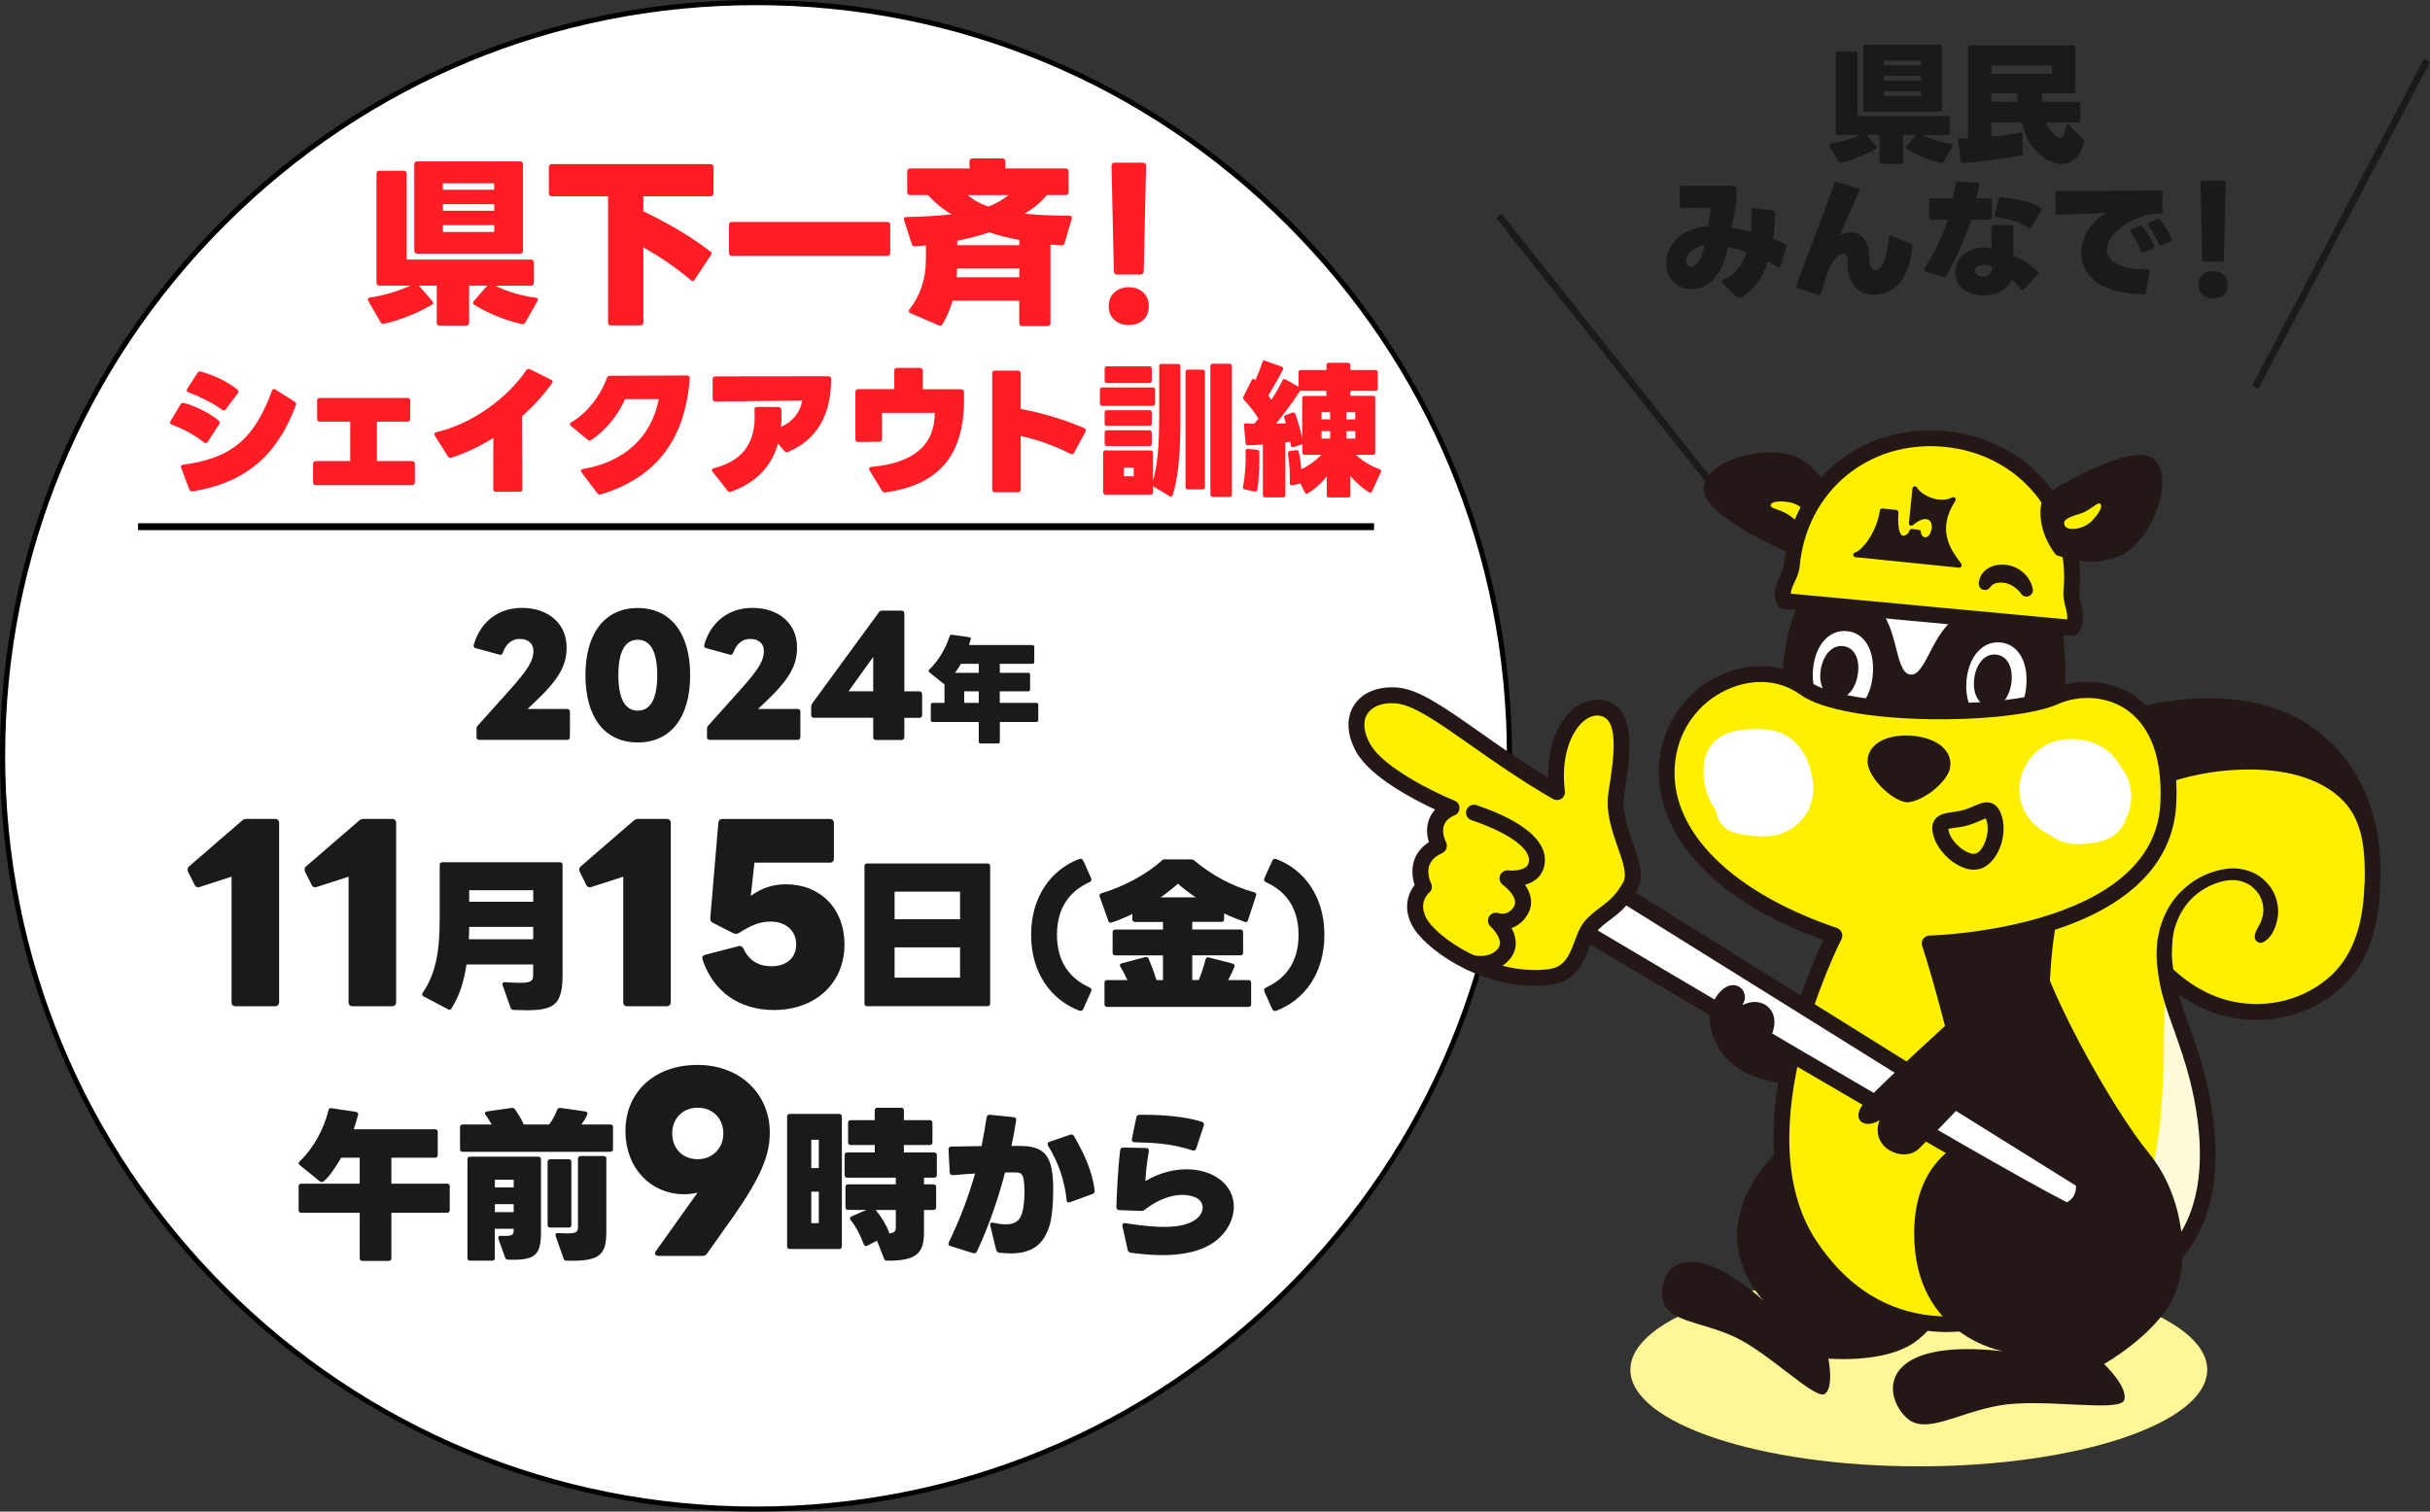 <?xml version="1.0" encoding="UTF-8"?>
<svg id="_レイヤー_2" data-name="レイヤー_2" xmlns="http://www.w3.org/2000/svg" width="353.64" height="220.05" viewBox="0 0 353.64 220.05">
  <rect x="0" y="0" width="353.64" height="220.05" fill="#333333" stroke="none"/>
  <defs>
    <style>
      .cls-1 {
        fill: #fff000;
      }

      .cls-2 {
        fill: #fff697;
      }

      .cls-3 {
        fill: #231815;
      }

      .cls-4 {
        fill: #fff;
      }

      .cls-5 {
        fill: #fffbda;
      }

      .cls-6 {
        fill: none;
        stroke: #000;
        stroke-miterlimit: 10;
      }

      .cls-7 {
        fill: #1a1a1a;
      }

      .cls-8 {
        fill: #ff1d25;
      }
    </style>
  </defs>
  <g id="_レイヤー_2-2" data-name="レイヤー_2">
    <g>
      <path class="cls-4" d="M110.02,219.67C49.56,219.67.37,170.48.37,110.02S49.56.38,110.02.38s109.65,49.19,109.65,109.65-49.19,109.65-109.65,109.65Z"/>
      <path d="M110.02.75c29.19,0,56.63,11.37,77.27,32.01,20.64,20.64,32.01,48.08,32.01,77.27s-11.37,56.63-32.01,77.27c-20.64,20.64-48.08,32.01-77.27,32.01s-56.63-11.37-77.27-32.01C12.12,166.65.75,139.21.75,110.02S12.12,53.39,32.76,32.76C53.39,12.12,80.83.75,110.02.75M110.02,0C49.26,0,0,49.26,0,110.02s49.26,110.02,110.02,110.02,110.02-49.26,110.02-110.02S170.79,0,110.02,0h0Z"/>
    </g>
    <line class="cls-6" x1="20.08" y1="76.67" x2="199.97" y2="76.67"/>
    <g>
      <path class="cls-7" d="M69.35,107.29v-1.18c0-.21.07-.35.19-.49l4.81-5.37c2.54-2.85,3.28-4.12,3.28-5.48,0-1.11-.79-1.76-1.99-1.76-1.11,0-1.97.65-2.47,2.01-.09.25-.25.35-.49.28l-3.45-.95c-.25-.05-.35-.23-.28-.49.95-3.31,3.54-5.37,7.01-5.37,3.86,0,6.5,2.31,6.5,5.74,0,2.66-1.09,4.7-5,8.33l-.69.65h5.78c.25,0,.39.16.39.39v3.68c0,.25-.14.42-.39.42h-12.82c-.25,0-.39-.16-.39-.42Z"/>
      <path class="cls-7" d="M85.2,98.29c0-6.13,2.84-9.78,7.61-9.78s7.63,3.65,7.63,9.78-2.82,9.79-7.63,9.79-7.61-3.65-7.61-9.79ZM92.81,103.45c1.69,0,2.84-1.43,2.84-5.16s-1.16-5.16-2.84-5.16-2.82,1.43-2.82,5.16,1.16,5.16,2.82,5.16Z"/>
      <path class="cls-7" d="M102.89,107.29v-1.18c0-.21.07-.35.19-.49l4.81-5.37c2.54-2.85,3.28-4.12,3.28-5.48,0-1.11-.79-1.76-1.99-1.76-1.11,0-1.97.65-2.47,2.01-.09.25-.25.35-.49.28l-3.45-.95c-.25-.05-.35-.23-.28-.49.95-3.31,3.54-5.37,7.01-5.37,3.86,0,6.5,2.31,6.5,5.74,0,2.66-1.09,4.7-5,8.33l-.69.65h5.78c.25,0,.39.16.39.39v3.68c0,.25-.14.42-.39.42h-12.82c-.25,0-.39-.16-.39-.42Z"/>
      <path class="cls-7" d="M127.08,107.29v-2.8h-8.61c-.25,0-.42-.14-.42-.39v-1.2c0-.19.05-.35.16-.51l9.69-13.25c.09-.19.28-.25.49-.25h2.8c.25,0,.42.16.42.42v11.33h2.17c.25,0,.42.16.42.42v3.05c0,.25-.16.39-.42.39h-2.17v2.8c0,.25-.16.42-.42.42h-3.7c-.25,0-.42-.16-.42-.42ZM127.08,100.63v-5l-3.59,5h3.59Z"/>
      <path class="cls-7" d="M145.51,102.32h5.32c.17,0,.27.1.27.27v2.24c0,.17-.1.27-.27.27h-5.32v2.86c0,.17-.1.27-.27.27h-2.53c-.17,0-.27-.1-.27-.27v-2.86h-6.71c-.17,0-.27-.1-.27-.27v-2.24c0-.17.1-.27.27-.27h1.72v-2.76c-.07,0-.12-.02-.19-.07l-2.02-1.63c-.07-.05-.1-.12-.1-.19s.03-.13.1-.2c1.38-1.31,2.46-3.23,2.96-4.87.05-.15.15-.22.32-.2l2.53.35c.18.03.27.13.22.32-.07.27-.17.56-.25.83h9.23c.17,0,.27.1.27.27v2.19c0,.17-.1.27-.27.27h-4.75v1.31h4.14c.17,0,.27.1.27.27v2.16c0,.17-.1.27-.27.27h-4.14v1.68ZM142.44,96.63h-2.59c-.25.45-.56.89-.86,1.31h3.45v-1.31ZM142.44,100.64h-2.12v1.68h2.12v-1.68Z"/>
    </g>
    <g>
      <path class="cls-7" d="M33.7,145.88v-18.26l-4.66,1.51c-.07.03-.13.03-.23.03-.2,0-.4-.1-.5-.37l-.94-1.88c-.03-.1-.07-.23-.07-.33,0-.17.07-.33.23-.47l7.67-6.63c.23-.2.44-.27.7-.27h4.12c.37,0,.6.23.6.6v26.07c0,.37-.24.6-.6.6h-5.76c-.37,0-.57-.23-.57-.6Z"/>
      <path class="cls-7" d="M50.73,145.88v-18.26l-4.66,1.51c-.07.03-.13.03-.23.03-.2,0-.4-.1-.5-.37l-.94-1.88c-.03-.1-.07-.23-.07-.33,0-.17.07-.33.23-.47l7.67-6.63c.23-.2.44-.27.7-.27h4.12c.37,0,.6.23.6.6v26.07c0,.37-.24.6-.6.6h-5.76c-.37,0-.57-.23-.57-.6Z"/>
      <path class="cls-7" d="M65.2,146.92l-3.55-1.87c-.14-.07-.21-.19-.21-.31,0-.07.02-.14.07-.21,1.92-2.79,2.48-6.1,2.48-10.71v-7.92c0-.24.14-.38.38-.38h17.12c.24,0,.38.14.38.38v16.04c0,4.87-1.58,5.3-7.12,5.08-.24,0-.38-.12-.45-.33l-1.16-3.29s-.02-.09-.02-.14c0-.24.19-.28.38-.28.88.05,1.58.09,2.13.09,1.63,0,1.96-.28,1.96-1.06v-1.61h-9.7c-.38,2.55-1.06,4.66-2.2,6.41-.12.19-.31.21-.5.12ZM77.6,134.93h-9.32c0,.62-.02,1.23-.05,1.8h9.37v-1.8ZM77.6,129.59h-9.32v1.68h9.32v-1.68Z"/>
      <path class="cls-7" d="M90.7,145.88v-18.26l-4.66,1.51c-.07.03-.13.03-.23.03-.2,0-.4-.1-.5-.37l-.94-1.88c-.03-.1-.07-.23-.07-.33,0-.17.07-.33.23-.47l7.67-6.63c.23-.2.44-.27.7-.27h4.12c.37,0,.6.23.6.6v26.07c0,.37-.24.6-.6.6h-5.76c-.37,0-.57-.23-.57-.6Z"/>
      <path class="cls-7" d="M102.27,139.72c-.03-.1-.07-.2-.07-.27,0-.27.2-.4.47-.47l4.79-1.24c.07-.03.13-.03.2-.03.24,0,.4.13.54.37.74,1.68,2.14,2.58,4.05,2.58,2.25,0,3.62-1.24,3.62-3.18s-1.44-3.32-3.72-3.32c-1.51,0-2.68.44-4.66,1.68-.13.07-.27.1-.4.1s-.27-.03-.4-.1l-2.95-1.51c-.27-.13-.4-.37-.37-.7l1.17-13.84c.07-.44.27-.57.6-.57h15.65c.33,0,.57.23.57.6v5.16c0,.37-.23.6-.57.6h-10.99l-.54,4.83c1.47-1.04,3.05-1.68,5.13-1.68,4.99,0,8.51,3.52,8.51,8.78,0,5.6-4.22,9.52-10.25,9.52-5.06,0-8.85-2.68-10.39-7.3Z"/>
      <path class="cls-7" d="M125.81,146.09v-20.01c0-.24.14-.38.38-.38h17.53c.24,0,.38.14.38.38v20.01c0,.24-.14.38-.38.38h-17.53c-.24,0-.38-.14-.38-.38ZM130.19,133.82h9.53v-4.02h-9.53v4.02ZM139.72,137.91h-9.53v4.4h9.53v-4.4Z"/>
      <path class="cls-7" d="M150.06,136.09c0-5.63,2.96-9.51,7-11.05.26-.09.47,0,.59.26l1.14,2.53c.12.26.02.47-.24.59-2.46,1.11-4.73,3.31-4.73,7.66s2.27,6.55,4.73,7.66c.26.12.36.33.24.59l-1.14,2.55c-.12.26-.33.33-.59.24-4.04-1.54-7-5.42-7-11.04Z"/>
      <path class="cls-7" d="M163.05,140.72c-.05-.07-.07-.17-.07-.21,0-.14.09-.24.26-.28l3.43-.9c.21-.05.38,0,.47.19.4.92.83,2.08,1.16,3.15h.95v-3.59h-6.95c-.24,0-.38-.14-.38-.38v-3c0-.24.14-.38.38-.38h6.95v-1.11h-4.07c-.24,0-.38-.14-.38-.38v-.78c-.99.47-2.01.92-3.03,1.25-.24.07-.4,0-.47-.24l-1.25-3.52c-.09-.24,0-.43.24-.5,3.33-.99,6.81-2.93,8.77-4.75.14-.14.26-.19.45-.19h3.81c.19,0,.31.05.45.14,2.39,2.01,5.39,3.74,8.77,4.66.24.07.33.24.26.47l-1.18,3.59c-.07.24-.24.31-.47.24-.99-.35-2.01-.76-3-1.23v.85c0,.24-.14.38-.38.38h-4.26v1.11h7.02c.24,0,.38.14.38.38v3c0,.24-.14.38-.38.38h-7.02v3.59h.95c.43-1.02.73-2.01.99-3,.07-.26.21-.35.47-.28l3.48.9c.24.07.33.24.24.47-.26.64-.54,1.25-.9,1.92h2.96c.24,0,.38.14.38.38v3.15c0,.24-.14.38-.38.38h-20.58c-.24,0-.38-.14-.38-.38v-3.15c0-.24.14-.38.38-.38h2.96c-.31-.66-.66-1.35-1.02-1.94ZM171.42,128.64c-.73.66-1.58,1.35-2.51,1.99h5.11c-.97-.64-1.84-1.32-2.6-1.99Z"/>
      <path class="cls-7" d="M184.25,143.75c2.46-1.11,4.73-3.31,4.73-7.66s-2.27-6.55-4.73-7.66c-.26-.12-.35-.33-.24-.59l1.14-2.53c.12-.26.33-.35.59-.26,4.04,1.54,7,5.42,7,11.05s-2.96,9.51-7,11.04c-.26.09-.47.02-.59-.24l-1.14-2.55c-.12-.26-.02-.47.24-.59Z"/>
      <path class="cls-7" d="M52.11,162.31c-.17.66-.38,1.35-.64,2.08h11.85c.24,0,.38.14.38.38v3.38c0,.24-.14.38-.38.38h-6.36v3.78h8.11c.24,0,.38.14.38.38v3.48c0,.24-.14.38-.38.38h-8.11v6.62c0,.24-.14.38-.38.38h-3.85c-.24,0-.38-.14-.38-.38v-6.62h-8.51c-.24,0-.38-.14-.38-.38v-3.48c0-.24.14-.38.38-.38h8.51v-3.78h-2.7c-.33.61-2.15,3.55-2.84,3.55-.07,0-.17-.02-.24-.09l-2.96-2.39c-.09-.07-.14-.17-.14-.26s.05-.19.14-.28c2.13-2.01,3.57-4.87,4.19-7.43.05-.24.19-.35.43-.31l3.57.54c.26.05.38.21.31.45Z"/>
      <path class="cls-7" d="M70.66,162.28c-.07-.09-.09-.17-.09-.24,0-.12.09-.21.28-.24l3.6-.52c.21-.02.35.02.5.21.47.69.95,1.47,1.28,2.2h3.69c.5-.66.92-1.44,1.16-2.13.09-.21.24-.31.47-.28l3.64.52c.26.05.38.24.26.47-.21.5-.52.99-.83,1.42h4.21c.24,0,.38.14.38.38v3.22c0,.24-.14.38-.38.38h-21.5c-.24,0-.38-.14-.38-.38v-3.22c0-.24.14-.38.38-.38h4.21c-.24-.45-.52-.92-.88-1.42ZM78.73,168.76v10.57c0,3.38-.8,4.19-4.8,4.04-.24,0-.35-.12-.43-.33l-.97-2.72s-.02-.09-.02-.14c0-.17.12-.28.35-.28h.02c1.54.07,1.87-.07,1.87-.71v-.31h-2.74v4.26c0,.24-.14.38-.38.38h-3.22c-.24,0-.38-.14-.38-.38v-14.38c0-.24.14-.38.38-.38h9.93c.24,0,.38.14.38.38ZM74.76,171.74h-2.74v1.11h2.74v-1.11ZM74.76,175.29h-2.74v1.16h2.74v-1.16ZM83.15,169.14v9.18c0,.24-.14.38-.38.38h-2.7c-.24,0-.38-.14-.38-.38v-9.18c0-.24.14-.38.38-.38h2.7c.24,0,.38.14.38.38ZM88.24,168.67v10.64c0,3.48-1.04,4.33-5.79,4.21-.24,0-.36-.09-.43-.31l-1.16-3.29s-.02-.09-.02-.14c0-.24.19-.28.38-.28,2.63.14,2.89,0,2.89-.92v-9.91c0-.24.14-.38.38-.38h3.38c.24,0,.38.14.38.38Z"/>
      <path class="cls-7" d="M95.32,182.46c0-.1.07-.23.13-.33l6.06-8.51c-.6.13-1.24.23-1.91.23-4.93,0-8.58-3.85-8.58-9.21,0-5.7,4.26-9.62,10.49-9.62s10.52,4.26,10.52,9.85c0,3.32-1.31,6.47-5.19,12.06l-3.92,5.53c-.13.23-.4.37-.7.37h-6.37c-.33,0-.54-.17-.54-.37ZM101.55,168.75c2.08,0,3.72-1.54,3.72-3.75s-1.58-3.75-3.72-3.75-3.72,1.51-3.72,3.75,1.57,3.75,3.72,3.75Z"/>
      <path class="cls-7" d="M122.14,181.82h-7.21c-.24,0-.38-.14-.38-.38v-18.9c0-.24.14-.38.38-.38h7.21c.24,0,.38.14.38.38v18.9c0,.24-.14.38-.38.38ZM119.16,170.04v-4.12h-1.09v4.12h1.09ZM119.16,173.47h-1.09v4.59h1.09v-4.59ZM135.86,176.14h-1.39v3.12c0,2.98-.8,4.3-5.37,4.26-.24,0-.38-.09-.45-.31l-1.02-2.6-1.42.73c-.21.12-.4.05-.5-.19-.43-1.21-1.14-2.6-1.92-3.55-.07-.07-.09-.17-.09-.24,0-.12.07-.21.21-.28l2.18-.95h-2.67c-.24,0-.38-.14-.38-.38v-2.96c0-.24.14-.38.38-.38h6.95v-.97h-7.07c-.24,0-.38-.14-.38-.38v-2.91c0-.24.14-.38.38-.38h4v-1.09h-3.5c-.24,0-.38-.14-.38-.38v-2.86c0-.24.14-.38.38-.38h3.5v-1.42c0-.24.14-.38.38-.38h3.48c.24,0,.38.14.38.38v1.42h3.78c.24,0,.38.14.38.38v2.86c0,.24-.14.38-.38.38h-3.78v1.09h4.42c.24,0,.38.14.38.38v2.91c0,.24-.14.38-.38.38h-1.49v.97h1.39c.24,0,.38.14.38.38v2.96c0,.24-.14.38-.38.38ZM129.38,179.57c.9-.12.99-.45.99-.9v-2.53h-2.93c.76.9,1.49,2.08,1.92,3.17.05.09.05.19.02.26Z"/>
      <path class="cls-7" d="M144.97,181.94l-.85-3.5c-.09-.35.09-.52.45-.45.71.17,1.3.24,1.82.24,1.23,0,1.96-.47,2.29-1.44.4-1.14.47-3.22.38-4.35-.12-1.49-.33-1.75-1.28-1.77h-1.51c-1.02,3.88-2.41,7.95-4.09,11.49-.12.26-.31.35-.59.26l-3.24-1.02c-.31-.09-.4-.28-.26-.57,1.8-3.74,2.96-6.98,3.81-10-1.04.07-2.13.14-3.19.24-.31.02-.47-.12-.5-.43l-.17-3.26c-.02-.31.14-.47.43-.47,1.25-.02,2.81-.05,4.38-.07.28-1.42.52-2.79.73-4.16.05-.28.21-.43.5-.4l3.41.35c.31.02.45.17.4.4-.17,1.18-.4,2.46-.69,3.78.69,0,1.28,0,1.73.02,2.98.12,4.02,1.47,4.28,4.59.17,1.89,0,5.37-.4,6.76-.88,3.07-2.65,4.28-5.77,4.28-.5,0-1.02-.05-1.58-.09-.26-.02-.4-.17-.47-.43ZM155.23,174.68c-.31-2.84-1.18-5.44-2.7-7.88-.05-.09-.07-.17-.07-.26,0-.14.09-.26.28-.33l2.98-1.02c.26-.09.45-.02.59.21,1.51,2.6,2.65,5.16,3,7.88.02.26-.07.45-.33.54l-3.24,1.18c-.31.12-.5,0-.52-.33Z"/>
      <path class="cls-7" d="M164.11,181.94l-.76-3.43c-.07-.33.09-.5.43-.45,1.66.26,3.69.54,5.61.54s3.55-.28,4.66-1.11c.66-.5.97-1.11.97-1.7,0-.66-.4-1.25-1.18-1.54-.52-.19-1.14-.31-1.77-.31-1.63,0-3.57.69-5.46,2.15-.19.14-.33.19-.57.19l-3.15-.12c-.28,0-.42-.19-.42-.47.07-2.46.26-5.82.54-8.21.02-.28.19-.43.47-.43l3.31.07c.33,0,.45.19.4.5-.26,1.51-.45,3.05-.5,4.3,2.2-1.28,4.26-1.7,5.98-1.7,1.37,0,2.55.28,3.41.64,2.39,1.02,3.48,2.89,3.48,4.82,0,1.77-.92,3.64-2.65,4.97-1.99,1.54-4.8,2.06-7.76,2.06-1.51,0-3.07-.14-4.59-.35-.24-.02-.4-.19-.45-.43ZM165.13,166.28c-.31,0-.47-.19-.4-.5l.64-3.1c.05-.28.21-.4.52-.4,3-.02,6.41.19,9.01,1.02.28.09.38.31.28.57l-1.09,3.31c-.09.28-.28.38-.57.28-2.89-.97-5.49-1.11-8.4-1.18Z"/>
    </g>
    <g>
      <path class="cls-8" d="M77.69,38.21v2.96c0,.26-.16.42-.42.42h-5.19c1.69.86,3.82,1.48,5.87,1.74.31.05.42.23.26.52l-1.76,3.09c-.13.23-.29.31-.52.23-2.34-.52-4.83-1.51-6.88-2.78-.13-.08-.21-.18-.21-.29s.05-.18.13-.29l1.95-2.23h-2.65v5.4c0,.26-.16.42-.42.42h-3.87c-.26,0-.42-.16-.42-.42v-5.4h-2.6l1.95,2.23c.08.08.13.18.13.26,0,.13-.08.23-.23.31-2.02,1.19-4.59,2.23-6.93,2.75-.23.05-.39-.03-.52-.26l-1.76-3.06c-.16-.29-.03-.47.34-.52,1.97-.26,4.15-.96,5.79-1.71h-4.52c-.26,0-.42-.16-.42-.42v-15.88c0-.26.16-.42.42-.42h3.56c.26,0,.42.16.42.42v12.51h18.09c.26,0,.42.16.42.42ZM76.11,23.91v12.59c0,.26-.16.42-.42.42h-14.98c-.26,0-.42-.16-.42-.42v-12.59c0-.26.16-.42.42-.42h14.98c.26,0,.42.16.42.42ZM64.45,27.62h7.47v-.93h-7.47v.93ZM71.93,29.72h-7.47v.96h7.47v-.96ZM71.93,32.78h-7.47v.99h7.47v-.99Z"/>
      <path class="cls-8" d="M88.49,46.95v-18.38h-8.2c-.26,0-.42-.16-.42-.42v-3.84c0-.26.16-.42.42-.42h23.13c.26,0,.42.16.42.42v3.84c0,.26-.16.42-.42.42h-9.79v2.18c3.06,1.51,6.26,3.19,9.73,5.84.13.08.18.18.18.29s-.03.18-.1.29l-2.34,3.53c-.08.13-.18.21-.31.21-.08,0-.16-.05-.26-.13-2.21-1.89-4.52-3.4-6.9-4.78v10.95c0,.26-.16.42-.42.42h-4.31c-.26,0-.42-.16-.42-.42Z"/>
      <path class="cls-8" d="M106.09,36.83v-4.1c0-.26.16-.42.42-.42h22.63c.26,0,.42.16.42.42v4.1c0,.26-.16.42-.42.42h-22.63c-.26,0-.42-.16-.42-.42Z"/>
      <path class="cls-8" d="M132.69,35.51l-1.12-3.45c-.1-.29.05-.47.34-.47,2.15-.03,4.57-.16,6.57-.39-1.38-.8-2.52-1.79-3.43-2.8h-2.6c-.26,0-.42-.16-.42-.42v-3.04c0-.26.16-.42.42-.42h8.64v-1.04c0-.26.16-.42.42-.42h4.39c.26,0,.42.16.42.42v1.04h8.77c.26,0,.42.16.42.42v3.04c0,.26-.16.42-.42.42h-2.75c-.8,1.01-1.97,1.97-3.22,2.7,2.02.21,4.49.31,6.51.29.29,0,.42.18.34.47l-1.04,3.53c-.08.23-.23.36-.47.34-.54-.03-1.06-.08-1.58-.13v11.45c0,.26-.16.42-.42.42h-3.71c-.26,0-.42-.16-.42-.42v-3.27h-9.71c-.31,1.14-.78,2.31-1.45,3.4-.13.23-.34.29-.57.18l-4.08-1.76c-.18-.08-.26-.18-.26-.31,0-.08.03-.18.1-.26,1.53-1.92,2.39-4.44,2.39-7.22v-2.08c-.54.05-1.06.1-1.58.13-.26.03-.42-.08-.49-.34ZM148.34,39.09h-9.06c0,.42-.03.83-.05,1.27h9.11v-1.27ZM143.98,33.82c-1.48.52-3.06.91-4.67,1.22v.65h9.03v-.75c-1.61-.31-3.09-.67-4.36-1.12ZM143.85,30.06c1.14-.42,2.18-1.06,2.91-1.66h-5.94c.91.75,1.89,1.3,3.04,1.66Z"/>
      <path class="cls-8" d="M161.35,44.59c0-1.71,1.25-2.78,2.93-2.78s2.91,1.06,2.91,2.78-1.22,2.73-2.91,2.73-2.93-1.06-2.93-2.73ZM162.1,39.48l-.34-15.31c0-.31.16-.49.49-.49h4.05c.34,0,.49.18.49.49l-.34,15.31c0,.31-.18.49-.52.49h-3.32c-.34,0-.52-.18-.52-.49Z"/>
      <path class="cls-8" d="M25.02,61.82c-.19-.06-.27-.17-.27-.31,0-.06.02-.12.06-.21l1.46-2.42c.12-.21.29-.27.52-.21,1.75.48,3.72,1.46,5.03,2.55.1.08.15.19.15.29,0,.08-.02.17-.08.25l-1.65,2.55c-.08.13-.19.19-.29.19-.08,0-.19-.02-.27-.1-1.17-.96-3.01-1.98-4.66-2.57ZM27.55,71.25l-1.19-3.15c-.1-.25.02-.42.29-.46,7.97-.96,10.73-4.88,12.92-10.75.06-.17.17-.25.29-.25.08,0,.17.02.25.08l2.76,1.75c.21.12.27.27.21.46-2.38,6.37-6.39,11.21-15.03,12.59-.25.04-.42-.06-.5-.27ZM27.44,57.12c-.17-.06-.27-.17-.27-.29,0-.08.04-.15.08-.23l1.48-2.3c.12-.21.29-.27.5-.21,2.09.58,3.88,1.48,5.3,2.61.1.08.17.19.17.29,0,.08-.04.19-.1.27l-1.73,2.3c-.08.12-.19.19-.31.19-.08,0-.17-.04-.25-.1-1.25-.94-3.21-1.9-4.86-2.53Z"/>
      <path class="cls-8" d="M45.56,70.21v-2.69c0-.25.15-.4.4-.4h5.01v-5.74h-4.42c-.25,0-.4-.12-.4-.4v-2.65c0-.27.15-.4.4-.4h12.75c.25,0,.4.13.4.4v2.65c0,.27-.15.4-.4.4h-4.45v5.74h5.13c.25,0,.4.15.4.4v2.69c0,.25-.15.4-.4.4h-14.03c-.25,0-.4-.15-.4-.4Z"/>
      <path class="cls-8" d="M65.18,66.45l-1.9-3.03c-.06-.08-.08-.17-.08-.23,0-.12.1-.23.29-.27,5.28-1.21,10.46-5.09,13.09-9.02.15-.21.31-.25.54-.15l3.07,1.52c.15.06.23.17.23.29,0,.08-.04.17-.1.25-1.29,1.8-2.78,3.4-4.36,4.82l.06,10.56c0,.27-.12.4-.4.4h-3.44c-.25,0-.4-.13-.4-.4l.02-7.45c-2.05,1.29-4.15,2.27-6.09,2.88-.23.06-.4.02-.52-.19Z"/>
      <path class="cls-8" d="M86.91,71.78l-2.27-3.01c-.06-.08-.1-.17-.1-.23,0-.15.1-.23.31-.27,5.74-.94,9.96-4.49,11.02-10.17h-4.91c-.94,2.28-2.96,4.7-4.91,5.95-.08.06-.17.08-.25.08-.1,0-.19-.04-.29-.13l-2.4-1.98c-.1-.08-.17-.19-.17-.27,0-.1.08-.21.23-.29,2.78-1.63,4.51-4.61,5.16-6.45.08-.21.21-.31.46-.31,3.03,0,7.6-.02,11.21-.04.27,0,.4.15.38.42-.69,9.39-5.34,14.59-12.94,16.89-.21.06-.38,0-.52-.19Z"/>
      <path class="cls-8" d="M114.16,65.68l-.94-1.11c-.84,3.03-2.84,5.57-6.83,7.01-.21.08-.38.04-.52-.15l-2.17-2.76c-.06-.08-.1-.17-.1-.23,0-.15.1-.25.31-.29,5.78-1.48,6.05-5.7,5.89-8.52-.02-.25.12-.4.38-.4l3.11.02c.25,0,.42.13.42.38.04.86.02,1.71-.06,2.53,1.71-.79,2.84-2.17,3.09-3.84-2.94.02-7.89.08-12.63.13-.25,0-.4-.15-.4-.4v-2.86c0-.25.15-.4.4-.4l16.45-.02c.27,0,.4.15.4.4-.02,5.3-2.07,8.79-6.24,10.62-.21.08-.4.06-.54-.13Z"/>
      <path class="cls-8" d="M128.36,71.46l-1.82-3.01c-.04-.08-.06-.15-.06-.21,0-.15.12-.25.33-.27,6.22-.58,9.21-3.19,9.23-7.87h-7.68v3.8c0,.27-.12.4-.38.4l-3.09.04c-.25,0-.4-.12-.4-.4v-6.89c0-.27.15-.4.4-.4h5.26v-2.69c0-.25.12-.4.4-.4h3.34c.25,0,.4.15.4.4v2.71h5.57c.25,0,.42.13.42.38.33,8.75-3.19,13.48-11.42,14.63-.23.04-.38-.04-.5-.23Z"/>
      <path class="cls-8" d="M148.54,63.45v7.81c0,.27-.12.4-.4.4h-3.34c-.27,0-.4-.13-.4-.4v-16.91c0-.27.12-.4.4-.4h3.34c.27,0,.4.13.4.4v5.18c3.15.58,6.62,1.63,9.25,2.8.15.06.23.17.23.31,0,.06-.02.15-.06.23l-1.63,3.03c-.12.23-.31.27-.54.17-2.19-1.13-4.76-2.05-7.24-2.61Z"/>
      <path class="cls-8" d="M168.1,56.73v2.02c0,.21-.13.33-.33.33h-7.37c-.21,0-.33-.13-.33-.33v-2.02c0-.21.13-.33.33-.33h7.37c.21,0,.33.12.33.33ZM171.79,53.3v7.39c0,3.72-.1,8.22-1.13,11.38-.08.23-.25.29-.44.17l-2.42-1.46v.9c0,.21-.12.33-.33.33h-6.6c-.21,0-.33-.13-.33-.33v-5.78c0-.21.12-.33.33-.33h6.6c.21,0,.33.12.33.33v4.01c.75-2.34.9-6.22.9-9.06v-7.54c0-.21.13-.33.33-.33h2.42c.21,0,.33.12.33.33ZM167.62,53.66v1.77c0,.21-.12.33-.33.33h-6.2c-.21,0-.33-.12-.33-.33v-1.77c0-.21.12-.33.33-.33h6.2c.21,0,.33.13.33.33ZM167.62,60.04v1.63c0,.21-.12.33-.33.33h-6.2c-.21,0-.33-.12-.33-.33v-1.63c0-.21.12-.33.33-.33h6.2c.21,0,.33.12.33.33ZM167.62,62.97v1.63c0,.21-.12.33-.33.33h-6.2c-.21,0-.33-.13-.33-.33v-1.63c0-.21.12-.33.33-.33h6.2c.21,0,.33.13.33.33ZM163.57,69.33h1.42v-1.25h-1.42v1.25ZM175.36,54.14v16.78c0,.21-.12.33-.33.33h-2.17c-.21,0-.33-.13-.33-.33v-16.78c0-.21.12-.33.33-.33h2.17c.21,0,.33.12.33.33ZM179.27,53.28v18.74c0,.21-.12.33-.33.33l-2.46-.02c-.21,0-.33-.13-.33-.33v-18.72c0-.21.12-.33.33-.33h2.46c.21,0,.33.13.33.33Z"/>
      <path class="cls-8" d="M184.11,52.51l2.4.86c.21.08.27.23.19.44-.58,1.15-1.38,2.57-2.11,3.76.15.21.29.44.42.65.63-.96,1.19-1.92,1.63-2.84.1-.21.25-.25.44-.15l1.9,1.06v-2.09c0-.21.12-.33.33-.33h3.74v-.73c0-.21.12-.33.33-.33h2.8c.23,0,.33.12.33.33v.73h3.67c.23,0,.33.12.33.33v2.36c0,.21-.1.33-.33.33h-3.67v.73h3.3c.23,0,.33.13.33.33v7.93c0,.21-.1.33-.33.33h-2.48c.96.92,2.19,1.65,3.44,2.09.21.06.27.23.19.42l-1.29,2.8c-.06.13-.15.19-.27.19-.06,0-.12-.02-.19-.06-.96-.61-1.88-1.42-2.71-2.36l.02,2.8c0,.21-.1.33-.33.33h-2.8c-.21,0-.33-.13-.31-.33l.02-2.73c-.79.98-1.73,1.84-2.78,2.46-.19.1-.33.06-.44-.15l-.63-1.29s-.02,0-.04.02l-1.15.25c-.23.04-.35-.06-.35-.29.06-1.44-.1-3.09-.27-4.3-.04-.23.08-.38.29-.4l.9-.13c.21-.02.36.06.4.31.19.88.29,1.69.36,2.46,1.11-.52,2.11-1.25,2.9-2.09h-2.42c-.21,0-.33-.12-.33-.33v-1.23l-.12.06-1.17.38c-.23.06-.38-.04-.4-.27-.02-.17-.06-.33-.08-.52-.23.04-.46.06-.71.1v7.68c0,.21-.12.33-.33.33h-2.61c-.21,0-.33-.13-.33-.33v-7.35c-.75.04-1.5.08-2.19.1-.21,0-.31-.1-.33-.31l-.23-2.55c0-.23.08-.33.29-.33.4.02.79.02,1.21.04.04-.06.1-.12.15-.19l.29-.35c.04-.06.1-.13.15-.19-.52-.94-1.4-1.98-2.11-2.76-.12-.15-.15-.29-.06-.46l1.19-2.38c.06-.12.15-.19.25-.19.06,0,.12.04.21.1.02.02.06.06.08.08.38-.83.77-1.79,1.04-2.65.06-.21.21-.29.42-.21ZM181.6,65.35l1.36.13c.21.02.31.13.31.33.04,1.59,0,3.53-.29,5.49-.04.21-.19.29-.4.25l-1.44-.31c-.21-.04-.31-.17-.25-.38.33-1.65.44-3.51.38-5.18,0-.23.1-.33.33-.33ZM193.04,56.89h-3.76l-.06-.02c-1.06,1.67-2.48,3.51-3.51,4.82.48-.02.96-.04,1.44-.08l-.25-.77c-.06-.21,0-.33.21-.42l.98-.35c.21-.08.35,0,.44.23.38,1.06.75,2.4.98,3.47v-5.8c0-.21.13-.33.33-.33h3.19v-.73ZM193.58,60h-1.25v1.04h1.25v-1.04ZM193.58,62.76h-1.25v1.08h1.25v-1.08ZM195.94,61.05h1.29v-1.04h-1.29v1.04ZM197.24,62.76h-1.29v1.08h1.29v-1.08Z"/>
    </g>
    <g>
      <path class="cls-7" d="M283.78,17.2v2.15c0,.19-.11.3-.3.3h-3.77c1.23.62,2.77,1.08,4.26,1.26.23.04.3.17.19.38l-1.28,2.24c-.09.17-.21.23-.38.17-1.7-.38-3.51-1.09-5-2.02-.09-.06-.15-.13-.15-.21s.04-.13.09-.21l1.42-1.62h-1.92v3.92c0,.19-.11.3-.3.3h-2.81c-.19,0-.3-.11-.3-.3v-3.92h-1.89l1.41,1.62c.06.06.09.13.09.19,0,.09-.06.17-.17.23-1.47.87-3.34,1.62-5.04,2-.17.04-.28-.02-.38-.19l-1.28-2.23c-.11-.21-.02-.34.25-.38,1.43-.19,3.02-.7,4.21-1.24h-3.28c-.19,0-.3-.11-.3-.3V7.81c0-.19.11-.3.3-.3h2.58c.19,0,.3.11.3.3v9.09h13.15c.19,0,.3.11.3.3ZM282.63,6.81v9.15c0,.19-.11.3-.3.3h-10.88c-.19,0-.3-.11-.3-.3V6.81c0-.19.11-.3.3-.3h10.88c.19,0,.3.11.3.3ZM274.16,9.5h5.43v-.68h-5.43v.68ZM279.59,11.03h-5.43v.7h5.43v-.7ZM279.59,13.26h-5.43v.72h5.43v-.72Z"/>
      <path class="cls-7" d="M302.03,6.92v6.36c0,.19-.11.3-.3.3h-4.62c.02.43.06.85.09,1.24h5.24c.19,0,.3.11.3.3v2.41c0,.19-.11.3-.3.3h-4.66c.26.74.64,1.36,1.17,1.81.34.28.6.43.83.43.43,0,.7-.51.92-1.73.04-.17.09-.26.21-.26.06,0,.11.04.19.11l2.09,2.07c.13.11.15.25.11.41-.53,2.21-1.83,3.19-3.3,3.19s-3.26-1.08-4.49-2.9c-.53-.79-.96-1.9-1.28-3.13h-4.43v2.06c1.4-.13,2.83-.32,4.22-.57.21-.04.32.06.32.26l.04,2.72c0,.19-.09.3-.28.34-2.85.51-6.19.94-8.43,1.09-.19.02-.3-.08-.32-.26l-.38-2.98c-.02-.21.06-.32.25-.32.38-.02.79-.04,1.19-.06V6.92c0-.19.11-.3.3-.3h15.01c.19,0,.3.11.3.3ZM289.81,10.77h8.81v-1.25h-8.81v1.25ZM293.56,13.58h-3.75v1.24h3.87c-.06-.43-.09-.85-.11-1.24Z"/>
      <path class="cls-7" d="M246.16,42.1c-1.6,0-3.05-.98-3.53-2.58-.11-.36-.15-.75-.15-1.15,0-1.51.75-3.17,2.21-4.15,1-.66,2.3-1.19,3.94-1.28.17-1.06.26-2.06.34-2.73l-4.15.04c-.25,0-.38-.13-.38-.36v-2.49c0-.23.11-.36.36-.36h7.51c.23,0,.36.11.36.34l.04,1.75c0,.15,0,.26-.04.43-.26,1.34-.47,2.55-.66,3.62.92.13,1.87.3,2.81.55.09-.94.11-1.94.09-3.06,0-.25.13-.38.38-.36l2.74.3c.23.02.34.17.34.4-.04,1.26-.13,2.53-.3,3.75.57.23,1.11.47,1.64.75.19.09.26.26.21.47l-.77,2.7c-.04.15-.13.25-.26.25-.06,0-.13-.04-.21-.08-.43-.26-.91-.53-1.38-.77-.79,2.36-2.06,4.28-4.04,5.24-.19.09-.34.06-.49-.09l-2.09-2c-.08-.08-.11-.15-.11-.23,0-.11.08-.21.21-.26,1.7-.77,2.81-2.09,3.45-4-.92-.32-1.85-.6-2.74-.79-.49,2.19-1.09,3.79-2.41,4.98-.89.81-1.92,1.17-2.9,1.17ZM246.14,36.53c-.42.32-.74.91-.74,1.45,0,.13.02.26.06.4.11.3.34.51.64.51.21,0,.47-.11.75-.38.55-.51.94-1.58,1.26-2.83-.81.15-1.49.47-1.98.85Z"/>
      <path class="cls-7" d="M261.45,41.47c1.51-4.19,4.09-10.67,5.49-14.73.08-.23.23-.3.45-.23l2.96.91c.23.08.3.23.21.45-.85,1.96-2,4.49-2.79,6.39.47-.26,1.02-.42,1.57-.42,1.24,0,2.43.81,2.62,2.81.06.53.08,1.02.11,1.55.06.75.4,1.13.79,1.13.36,0,.75-.26,1.09-.79.43-.66.77-2.21.96-3.96.02-.26.19-.38.43-.26l2.74,1.17c.19.08.28.23.25.45-.32,2.38-.89,4.09-1.91,5.28-.92,1.08-2.36,1.7-3.71,1.7-1.72,0-3.34-1-3.73-3.3-.08-.43-.09-1.11-.11-1.77-.02-.6-.28-.91-.64-.91-.6,0-1.53.83-2.19,2.55-.38,1.09-.74,2.21-1.04,3.19-.08.23-.23.3-.45.23l-2.88-.98c-.21-.08-.28-.25-.21-.45Z"/>
      <path class="cls-7" d="M280.02,39.3c0-.08.02-.15.08-.23,1.38-2.21,2.55-4.53,3.39-7.09h-2.38c-.23,0-.36-.13-.36-.36v-2.4c0-.23.13-.36.36-.36h3.09c.15-.68.3-1.4.4-2.11.04-.23.17-.34.4-.32l2.73.19c.23.02.34.15.3.4-.11.62-.25,1.24-.4,1.85h1.9c.23,0,.36.13.36.36v2.4c0,.23-.13.36-.36.36h-2.66c-.96,2.94-2.22,5.6-3.6,8.13-.09.19-.25.25-.45.19l-2.56-.75c-.15-.06-.25-.13-.25-.25ZM294.34,42.21c-.09,0-.19-.06-.26-.15-.41-.51-.85-.98-1.32-1.41-.64,1.68-2.47,2.36-4.15,2.36-1.38,0-2.75-.47-3.49-1.47-.4-.53-.58-1.17-.58-1.81,0-1.07.51-2.15,1.45-2.87.77-.58,1.72-.83,2.77-.83.36,0,.72.04,1.09.09-.02-.96-.06-2-.02-3.04,0-.23.15-.34.38-.34h2.47c.25,0,.38.11.36.36-.06,1.26-.04,2.68-.04,4.02,1.3.62,2.53,1.45,3.51,2.38.09.08.13.17.13.25,0,.09-.06.17-.13.26l-1.92,2.07c-.08.09-.17.13-.25.13ZM288.7,38.55c-.41,0-.77.09-1.02.28-.21.15-.3.38-.3.58,0,.19.06.38.21.51.23.23.62.34,1.02.34.98,0,1.28-.55,1.32-1.45-.42-.17-.85-.26-1.23-.26ZM290.58,31.61c-.25-.04-.34-.19-.28-.43l.55-2.19c.06-.21.19-.3.43-.28,1.91.19,4.19.6,5.66,1.49.11.08.17.17.17.28,0,.08-.02.13-.06.21l-1.43,2.34c-.08.13-.17.19-.26.19-.08,0-.15-.04-.25-.09-1.19-.83-2.68-1.25-4.53-1.51Z"/>
      <path class="cls-7" d="M302.88,36.83c0-2.32,1.47-4.7,3.66-5.83-2.13.08-4.81.21-7.02.25-.23,0-.36-.11-.36-.36l-.06-2.73c0-.23.11-.36.34-.36,3.98,0,10.73,0,14.9-.09.23,0,.36.11.36.34v2.7c0,.23-.11.36-.34.36-.57,0-1.09.06-1.6.15-.62.09-1.19.28-1.62.45-2.81,1.11-4.53,3.02-4.53,4.62s1.75,2.94,5.9,2.87c.23,0,.34.11.34.28v.09l-.53,2.94c-.04.23-.17.32-.4.32-6.6-.08-9.05-3-9.05-6ZM311.55,36.53c-.34-.96-.85-1.94-1.43-2.72-.06-.09-.09-.17-.09-.25,0-.09.08-.19.21-.25l1.11-.43c.19-.08.34-.06.47.11.58.68,1.26,1.85,1.64,2.77.08.21,0,.38-.21.45l-1.25.51c-.23.09-.38,0-.45-.21ZM314.15,35.49c-.34-.87-.94-1.94-1.47-2.62-.06-.08-.09-.15-.09-.23,0-.11.08-.21.23-.26l1.06-.43c.19-.08.36-.06.49.09.6.68,1.32,1.87,1.64,2.73.08.21,0,.38-.21.45l-1.19.47c-.23.09-.38,0-.45-.21Z"/>
      <path class="cls-7" d="M319.94,41.47c0-1.25.91-2.02,2.13-2.02s2.11.77,2.11,2.02-.89,1.98-2.11,1.98-2.13-.77-2.13-1.98ZM320.49,37.76l-.25-11.13c0-.23.11-.36.36-.36h2.94c.25,0,.36.13.36.36l-.25,11.13c0,.23-.13.36-.38.36h-2.41c-.25,0-.38-.13-.38-.36Z"/>
    </g>
    <rect class="cls-7" x="232.81" y="26.11" width="1" height="48.84" transform="translate(19.14 155.97) rotate(-38.43)"/>
    <rect class="cls-7" x="313.79" y="32.05" width="53.8" height="1" transform="translate(153.43 319.01) rotate(-62.28)"/>
    <g id="_レイヤー_1-2">
      <g>
        <path class="cls-2" d="M237.27,199.4c0-7.76,18.79-14.06,41.98-14.06s41.97,6.3,41.97,14.06-18.79,14.06-41.97,14.06-41.98-6.3-41.98-14.06"/>
        <path class="cls-3" d="M260.33,109.12c9.28,5.95,29.59,4.37,39.1,1.04,2.58-12.76,0-23.5,0-23.5,0,0-22.45-5.19-34.67-2.65-6.35,5.21-5.99,18.76-4.44,25.12"/>
        <path class="cls-4" d="M263.85,97.48c.29-3.52,2.3-5.83,4.89-5.61,2.58.21,4.11,2.75,3.81,6.32-.28,3.41-2.05,5.63-4.46,5.63-.11,0-.22,0-.33-.01-2.59-.22-4.2-2.82-3.92-6.33"/>
        <path class="cls-4" d="M287.67,95.05c.89-1.1,2.11-1.65,3.41-1.53,2.58.21,4.11,2.75,3.81,6.32-.13,1.62-.64,3.07-1.42,4.07-.8,1.03-1.84,1.56-3.03,1.56-.11,0-.22,0-.34-.01-1.31-.11-2.42-.84-3.12-2.08-.65-1.13-.93-2.64-.8-4.25.13-1.62.66-3.06,1.48-4.08"/>
        <path class="cls-3" d="M314.11,102.34c-26.27,4.52-33.68,35.26-32.4,50.97,1.28,15.7,8.42,22.48,5.11,32.76,0,0,11.84,6.76,24.83-.36,12.98-7.12,12.43-20.86,5.53-36.3-1.65-3.68-2.37-6.8-2.47-9.44,2.35,2.32,8.52,7.56,15.82,6.97,9.35-.76,15.72-10.6,15.85-21.04.13-10.33-7.12-27.92-32.28-23.58"/>
        <path class="cls-5" d="M320.32,156.48c-.66-2.53-1.54-5.03-2.38-7.43-.21-.58-.42-1.16-.62-1.75-.57-1.65-1.21-3.58-1.44-5.48l-.6-4.9-.64,4.9c-.24,1.88-.28,4.71-.32,8.01-.11,9.35-.27,22.16-5.14,27.54-5,5.53-14.18,7.39-23.41,4.75l-1.47-.43.76,1.33c.27.48.49.92.7,1.36.63,1.29,1.18,2.4,2.65,3.23.6.93,2.61,1.41,3.5,1.59,2.28.45,4.57.66,6.85.66,2.65,0,5.28-.3,7.87-.9.44-.1.83-.28,1.16-.52,2.45-.71,4.6-1.74,6.41-3.05,9.94-7.25,8.1-21.22,6.12-28.9"/>
        <path class="cls-1" d="M340.28,114.44c-4.07-3.01-9.58-3.71-14.5-3.53-5.83.22-11.81,1.8-16.85,4.79-10.25,6.08-11.82,20.1-11.87,30.88-.04,6.76,1.01,13.79-.45,20.45-1.13,5.15-4.16,10.38-9.53,11.92-1.57.45-2.32,2.27-1.51,3.7.01.02.02.04.04.07,8.53,2.45,18.47,1.24,24.04-4.92,6.81-7.52,4.69-28.83,5.61-35.89,0-.04-.01-.09-.02-.14l.03.03c.03-.23.07-.44.1-.64-.04.2-.07.41-.1.64,2.77,2.63,6.15,4.59,9.99,5.26,5.09.89,10.3-.4,14.27-3.75,4.31-3.64,5.56-9.17,5.71-14.58.15-5.45-.25-10.79-4.98-14.29"/>
        <path class="cls-3" d="M340.98,113.51c-3.7-2.73-8.83-4-15.24-3.75-6.24.24-12.42,1.99-17.39,4.95-8.3,4.92-12.37,15.35-12.43,31.87-.01,2.05.08,4.15.16,6.18.2,4.67.4,9.5-.59,14.02-1.25,5.72-4.51,9.85-8.72,11.06-1.09.31-1.97,1.1-2.41,2.17-.43,1.06-.35,2.23.22,3.22.28.48.51.94.72,1.39.62,1.28,1.22,2.49,2.76,3.39.71.93,2.38,1.44,3.76,1.71,2.32.45,4.64.68,6.95.68,2.68,0,5.36-.31,7.99-.92.6-.14,4.6-1.41,7.75-3.65,10.24-7.29,8.36-21.59,6.32-29.47-.66-2.56-1.54-5.06-2.4-7.47-.21-.59-.41-1.17-.62-1.76-.17-.49-.34-1-.51-1.53-.08-.28-.16-.56-.24-.83,2.49,1.76,5.19,2.93,7.99,3.42,5.51.96,11.06-.49,15.22-4.01,3.93-3.32,5.93-8.36,6.12-15.43.14-5.32-.14-11.33-5.44-15.25M344.1,128.69c-.17,6.36-1.91,10.85-5.3,13.72-3.63,3.06-8.49,4.34-13.33,3.49-3.27-.57-6.44-2.23-9.19-4.79-.1-.68-.18-1.36-.21-2.04.04-1.55.06-3.13.62-4.57.5-1.44,1.3-2.77,2.41-3.83s2.49-1.85,3.96-2.27l.56-.15c.19-.04.37-.05.56-.08.38-.08.73-.04,1.09-.05.71.08,1.41.27,2.01.63.59.37,1.09.87,1.47,1.44.37.58.56,1.25.62,1.9.08.66-.05,1.33-.29,1.96-.21.67-.71,1.13-.89,1.95l-.04.17c-.04.2-.02.42.08.62.24.43.77.59,1.19.34.87-.48,1.4-1.36,1.73-2.31.34-.93.49-1.97.33-2.97-.15-1-.51-1.97-1.1-2.77-.59-.8-1.35-1.46-2.21-1.92-.87-.44-1.84-.68-2.79-.75-.48.01-.97-.02-1.41.08-.23.04-.46.06-.69.11l-.66.16c-1.76.46-3.38,1.36-4.74,2.58-1.36,1.2-2.43,2.76-3.09,4.46-.15.43-.31.86-.45,1.3l-.28,1.33c-.11.45-.13.89-.16,1.34-.02.45-.06.9-.05,1.35.03,1.09.14,2.16.33,3.22.28,1.96.91,3.89,1.48,5.54.21.59.42,1.17.62,1.76.84,2.37,1.7,4.82,2.34,7.28,1.89,7.3,3.69,20.52-5.43,27-2.81,1.99-6.47,3.17-6.93,3.28-4.59,1.06-9.29,1.13-13.98.22-1.03-.21-2.05-.57-2.33-.8-.11-.22-.28-.4-.51-.52-1.09-.57-1.45-1.31-2.05-2.53-.22-.45-.47-.96-.79-1.52-.21-.36-.24-.8-.07-1.19.16-.4.49-.7.9-.82,5.03-1.44,8.9-6.22,10.33-12.78,1.06-4.81.84-9.8.64-14.62-.08-2-.17-4.07-.16-6.07.07-15.64,3.77-25.42,11.31-29.89,4.66-2.76,10.44-4.4,16.3-4.63,5.88-.23,10.52.89,13.77,3.3,3.98,2.94,4.67,7.28,4.51,13.33"/>
        <path class="cls-3" d="M265,97.35c.38-2.08,1.71-3.58,3.39-3.27,1.69.31,2.33,2.17,1.95,4.24-.37,2.08-1.63,3.59-3.32,3.28-1.69-.31-2.4-2.18-2.02-4.26"/>
        <path class="cls-3" d="M287.32,98.7c.3-2.09,1.56-3.64,3.26-3.4,1.7.24,2.42,2.07,2.13,4.16-.3,2.09-1.49,3.66-3.19,3.41-1.7-.24-2.49-2.08-2.2-4.17"/>
        <path class="cls-3" d="M285.63,179.29l-9.42-10.69s-11.91-9.85-20.34,2.33c-7.29,10.55.78,18.39.78,18.39-11.53-10.06-15.44-4.42-14.67-.18.6,3.31,5.52,3.17,10.51,5.5,4.98,2.32,11.76,9.26,13.1,8.26s.49-5.13.49-5.13c0,0,6.96.63,11.47-1.71,4.51-2.34,8.68-9.76,8.07-16.77"/>
        <path class="cls-1" d="M298.98,101.45c-6.7,2.98-30.33,3.02-36.31-1.29-7.05-5.07-17.97-.2-19.84,9.4-1.86,9.6,5.6,20.32,24.14,26.62,0,0-14.7,28.37-3.58,45.12,10.17,15.32,24.92,10.88,24.92,10.88,0,0,1.29-21.06-2.15-35.23-3.43-14.18-5.34-19.63-5.34-19.63,0,0,33.65-.68,34.72-20.2.86-15.61-9.86-18.66-16.56-15.67"/>
        <path class="cls-3" d="M283.39,193.91c-5.5,0-14.26-1.85-20.97-11.97-4.73-7.13-5.6-17.42-2.53-29.76,1.77-7.11,4.33-12.92,5.47-15.34-19.95-7.17-25.33-18.85-23.66-27.5,1.01-5.18,4.52-9.44,9.41-11.37,4.24-1.68,8.81-1.21,12.24,1.25,5.38,3.87,28.57,4.11,35.16,1.17,4.05-1.81,8.76-1.43,12.26.98,2.99,2.06,6.44,6.47,5.93,15.81-.47,8.52-6.9,14.9-18.58,18.47-6.52,1.99-12.88,2.59-15.73,2.76.77,2.44,2.43,8.1,4.9,18.26,3.44,14.18,2.23,34.71,2.18,35.58-.03.48-.36.89-.82,1.04-.06.01-2.13.61-5.25.61M256.25,99.28c-1.41,0-2.86.28-4.3.85-4.15,1.65-7.14,5.26-7.99,9.66-1.95,10.04,7,19.74,23.37,25.3.32.11.57.35.7.66.13.31.11.66-.04.97-.14.28-14.25,27.96-3.64,43.94,4.04,6.08,9.25,9.68,15.5,10.69,3.34.55,6.08.17,7.35-.08.19-4.07.81-21.79-2.16-34.04-3.38-13.93-5.28-19.46-5.3-19.51-.13-.35-.07-.74.14-1.04.21-.3.56-.48.92-.49.33,0,32.58-.88,33.59-19.11.45-8.27-2.43-12.06-4.94-13.79-2.81-1.92-6.73-2.23-10.01-.77-6.7,2.99-30.95,3.28-37.45-1.41-1.68-1.21-3.66-1.83-5.74-1.83"/>
        <path class="cls-3" d="M283.81,111.65c.33-2.21-1.65-4.23-5.62-4.56h0s-.08-.01-.13-.01-.08-.01-.13-.01h0c-3.99-.15-6.2,1.61-6.14,3.84.05,2.2,3.34,5.48,5.54,5.86v.02h.13s.08.01.13.02v-.02c2.22-.1,5.9-2.95,6.23-5.12"/>
        <path class="cls-4" d="M263.77,113.33c-.38-2.4-1.49-4.77-3.6-6.11-2-1.27-4.62-1.22-6.88-.94-3.01.37-5.11,2.13-5.35,5.29-.17,2.23.42,4.59,1.78,6.4.19,1.5,1.22,2.91,2.76,3.26,2.66.61,5.49.97,7.98-.45,2.76-1.57,3.78-4.42,3.31-7.45"/>
        <path class="cls-4" d="M310.15,115.6c-.06-1.63-.66-3-1.6-4.06-1.65-3.37-5.98-4.62-9.42-3.64-3.7,1.06-6.01,5.07-5.01,8.82.59,2.21,2.17,3.82,4.13,4.77,1.33,1.06,3.09,1.57,5.07,1.37.34-.04.68-.1,1.01-.17,1.19-.06,2.36-.4,3.32-1.1.89-.64,1.53-1.54,1.77-2.52.51-.95.8-2.11.74-3.48"/>
        <path class="cls-4" d="M286.11,89.37c-4.74,1.07-5.6,9.09-8.09,8.83-2.48-.25-1.63-8.22-5.62-10.31"/>
        <path class="cls-3" d="M261.4,80.94s-13.5-5.56-13.49-9.77c0-4.22,9.61-6.75,13.92-4.45,4.3,2.29,5.56,7.81,5.56,7.81"/>
        <path class="cls-1" d="M263.19,75.96c.5-.83-1.05-2.56-2.75-2.84-1.7-.28-2.76-.05-2.77.45-.02.51,1.68.62,2.86,1.54,1.07.83,2.16,1.68,2.66.85"/>
        <path class="cls-1" d="M301.44,86.11c1.04-11.23-6.47-21.11-18.46-22.23-11.99-1.12-21.19,7.2-22.24,18.43-.17,1.83-1.88,3.15-1.09,5.17l20.95,1.95,20.95,1.95c1.15-1.84-.28-3.45-.11-5.28"/>
        <path class="cls-3" d="M301.56,92.55h-.11l-41.89-3.91c-.43-.04-.81-.32-.97-.72-.67-1.71-.04-3.05.46-4.13.26-.55.5-1.07.55-1.57,1.14-12.24,11.25-20.62,23.5-19.47,12.25,1.15,20.63,11.24,19.5,23.49-.05.5.1,1.06.25,1.64.3,1.16.66,2.59-.31,4.14-.21.34-.59.54-.98.54M260.61,86.42l40.22,3.75c.08-.47-.03-.98-.22-1.73-.18-.72-.39-1.53-.31-2.43,1.02-10.94-6.47-19.95-17.41-20.97-10.95-1.01-19.97,6.46-20.98,17.39-.08.9-.44,1.66-.75,2.33-.33.69-.54,1.18-.54,1.65M301.44,86.11h.01-.01Z"/>
        <path class="cls-3" d="M285.44,82.1l-.16-.22c-1.39-1.89-3.48-4.74-.72-8.97.08-.13.07-.31-.04-.43-.11-.11-.28-.14-.42-.07-1.76.94-4.4-.22-5.13-1.45-.08-.13-.23-.19-.38-.16-.15.03-.25.16-.27.31l-.51,5.03c-.02.14.06.28.18.34s.28.05.39-.04c.95-.78,1.75-1.05,2.26-.78.4.21.54.75.49,1.15-.09.94-.57,1.45-.98,1.41-.22-.03-.6-.29-.59-.74,0-.19-.13-.34-.31-.36l-1.01-.11c-.1-.01-.19.02-.26.08-.08.07-.12.16-.13.25,0,.1-.22.41-.54.57-.2.1-.37.11-.51.01-.22-.14-.7-.76-.52-3.32.02-.19-.13-.34-.31-.37l-2.01-.21c-.19-.02-.36.11-.38.3-.51,3.41-2.75,5.91-3.6,6.1-.17.04-.28.19-.27.36.01.16.13.3.28.33h.03l15.08,1.53c.14.01.27-.05.34-.17s.06-.27-.02-.39"/>
        <path class="cls-3" d="M297.4,72.12s12.42-7.88,15.89-5.42c3.47,2.46-.04,11.84-4.43,14.05-4.39,2.21-9.65.03-9.65.03,0,0-3.49-4.1-1.8-8.65"/>
        <path class="cls-1" d="M300.46,76.48c.39.89,2.72.62,3.94-.62,1.21-1.23,1.64-2.24,1.24-2.53-.4-.31-1.48,1.03-2.93,1.45-1.31.4-2.64.8-2.24,1.7"/>
        <path class="cls-3" d="M294.13,86.4c-.35-.42-.69-.76-1.07-1.01-.38-.25-.79-.43-1.23-.52-.43-.09-.87-.08-1.22-.01-.34.1-.55.15-.8.43l-.27.3c-.33.37-.89.4-1.27.07-.21-.19-.3-.45-.3-.7.02-.49.19-1.04.51-1.47.32-.44.76-.72,1.19-.94.89-.41,1.83-.45,2.69-.26.86.19,1.66.62,2.28,1.24.62.62,1.03,1.4,1.19,2.2.1.51-.24,1-.74,1.1-.34.07-.69-.07-.9-.32l-.08-.11h0Z"/>
        <path class="cls-3" d="M312.7,167.83c-5.25-6.33-15.9-25.32-16.6-32.39l-14.23,1.83,5.75,27.92c-4.51,1.76-9.05,5.69-9.05,14.38,0,14.98,12.97,17.14,12.97,17.14-17.76-2.01-17.76,6.01-14.2,9.57,2.78,2.78,7.41-.62,13.74-1.7,6.33-1.08,17.44,1.08,18.06-.77.62-1.85-2.93-5.25-2.93-5.25,0,0,7.1-4.01,9.88-9.26,2.78-5.25,1.85-15.14-3.4-21.47"/>
        <path class="cls-4" d="M236.4,130.29l66.8,41.64s.68,3.31-2.45,4.36c-10.57-5.18-69.89-40.47-69.89-40.47"/>
        <path class="cls-3" d="M300.76,177.45c-.17,0-.35-.04-.51-.12-10.49-5.14-67.54-39.08-69.97-40.52-.55-.32-.72-1.04-.4-1.59s1.04-.72,1.58-.4c.59.34,57.77,34.36,69.34,40.2,1.19-.6,1.34-1.74,1.32-2.41l-66.33-41.35c-.54-.34-.71-1.05-.37-1.59s1.05-.71,1.59-.37l66.8,41.65c.27.17.46.44.52.75.3,1.49.03,4.6-3.21,5.68-.12.04-.25.07-.37.07"/>
        <path class="cls-1" d="M236.99,129.38c2.34-3.02-2.63-8.42-1.77-13.92.87-5.5,1.75-11.44-1.92-12.37-3.67-.92-7.7,4.33-6.71,12.2-11.4-6.59-18.56-13.68-23.31-14.07-4.74-.39-7.43,3.03-4.9,7.63,2.54,4.6,12.86,8.77,12.86,8.77,0,0-3.76,1.23-1.85,5.5-4.25,1.92-2.17,5.96-2.17,5.96,0,0-2.3,1.9-.74,5.01s10.18,9.25,19.03,8.12c4.43-.56,4.34-5.26,5.83-7.2,1.5-1.93,3.89-2.55,5.64-5.64"/>
        <path class="cls-3" d="M223.33,143.52c-8.37,0-16.14-5.47-17.88-8.9-1.29-2.53-.49-4.63.42-5.79-.27-.83-.54-2.22-.05-3.63.37-1.06,1.09-1.94,2.13-2.61-.39-1.29-.35-2.47.11-3.52.21-.49.49-.89.8-1.22-3.21-1.49-9.48-4.77-11.5-8.42-1.38-2.49-1.48-4.95-.3-6.78,1.2-1.86,3.5-2.79,6.31-2.56,3.11.25,6.78,2.83,11.87,6.41,2.94,2.08,6.23,4.38,10.04,6.69-.05-4.14,1.22-7.79,3.54-9.85,1.45-1.28,3.13-1.77,4.76-1.36,4.75,1.19,3.66,8.11,2.79,13.66-.37,2.32.46,4.69,1.25,6.97.97,2.75,1.88,5.34.34,7.41-1.16,2.01-2.55,3.06-3.77,3.98-.76.57-1.42,1.07-1.92,1.73-.34.44-.62,1.2-.92,2.01-.8,2.17-1.89,5.15-5.68,5.63-.78.1-1.56.15-2.33.15M202.55,102.36c-1.62,0-2.9.55-3.54,1.54-.72,1.1-.58,2.67.39,4.4,1.92,3.48,9.51,7.13,12.28,8.25.45.18.74.62.72,1.11-.02.48-.33.91-.79,1.06,0,0-1.03.37-1.42,1.3-.3.69-.21,1.57.27,2.64.26.58,0,1.27-.58,1.53-.98.44-1.6,1.04-1.86,1.77-.44,1.24.22,2.59.24,2.6.25.49.13,1.08-.3,1.42-.15.13-1.53,1.42-.43,3.6,1.41,2.81,9.62,8.55,17.85,7.5,2.23-.28,2.96-1.82,3.81-4.14.36-.98.7-1.89,1.26-2.62.69-.9,1.54-1.54,2.36-2.16,1.11-.84,2.26-1.71,3.19-3.34.02-.05.06-.1.08-.14.84-1.09.16-3.04-.63-5.3-.85-2.43-1.82-5.19-1.36-8.09.72-4.62,1.63-10.38-1.07-11.06-1.1-.27-2.05.31-2.66.84-1.62,1.44-3.27,4.94-2.62,10.09.05.43-.14.87-.51,1.11-.37.25-.84.26-1.22.04-4.72-2.73-8.64-5.48-12.1-7.92-4.6-3.23-8.24-5.79-10.73-5.99-.22-.02-.43-.03-.64-.03"/>
        <path class="cls-3" d="M215.44,141.47c-.87,0-1.51-.16-1.58-.17-.62-.16-1-.78-.83-1.41.16-.62.78-1,1.41-.83.02,0,2.38.56,3.57-.98,1-1.29-1.07-3.18-1.09-3.2-.41-.36-.49-.98-.22-1.45.28-.47.86-.68,1.37-.5.24.07,1.48.39,2.27-.99.77-1.35-1.6-3.11-1.62-3.13-.43-.3-.6-.86-.42-1.36.19-.49.7-.8,1.22-.74.46.05,1.92.07,2.61-.54.16-.14.38-.4.39-.97.04-1.81-3.25-4.09-8.37-5.8-.61-.2-.94-.86-.74-1.46.21-.61.86-.94,1.47-.73,3.75,1.25,10.03,3.96,9.95,8.04-.02,1.09-.43,2.02-1.18,2.67-.51.44-1.11.72-1.71.88.83,1.21,1.29,2.74.4,4.27-.65,1.13-1.51,1.73-2.36,2.02.69,1.3.98,2.93-.15,4.4-1.26,1.63-3.09,1.97-4.39,1.97"/>
        <path class="cls-3" d="M257.37,151.53s.74-1.04.86-2.49c.11-1.32-.56-2.55-1.83-3-.99-.36-1.94-.14-2.83.27.22-.42.44-.81.35-1.41-.11-.72-.59-1.29-1.32-1.45-1.59-.34-2.88,1.48-3.41,2.68-1.09,2.43-.22,10.56,10.73,11.6l.94-4.65-3.48-1.56h0Z"/>
        <path class="cls-3" d="M287.28,126.61c-2.42,0-5.21-2.5-5.89-4.91-.18-.63-.36-1.56.16-2.34.57-.86,1.6-1,2.59-1.14.5-.07,1.07-.15,1.64-.31.56-.16,1.06-.38,1.5-.57.88-.39,1.8-.78,2.71-.36.84.4,1.18,1.3,1.37,1.95.84,2.99-.8,6.87-3.2,7.55-.28.08-.57.12-.87.12M283.53,120.66c.01.08.04.21.08.4.56,1.94,2.94,3.49,3.91,3.2,1.08-.31,2.13-2.88,1.62-4.7-.05-.21-.11-.34-.15-.42-.21.07-.53.21-.78.32-.49.21-1.09.47-1.8.68-.73.21-1.41.3-1.95.37-.31.04-.7.1-.92.16"/>
        <path class="cls-3" d="M283.84,148.64s-9.4,8.53-12.34,11.68c-2.4,2.58-.23,4.18,2.03,2.75-1.51,4.06,3.57,6.3,5.75,4.13,2.45-2.43,13.76-13.5,13.38-16.91-.83-7.64-3.66-11.61-6.27-13.89l-5.82.98,3.26,11.26h0Z"/>
      </g>
    </g>
  </g>
</svg>